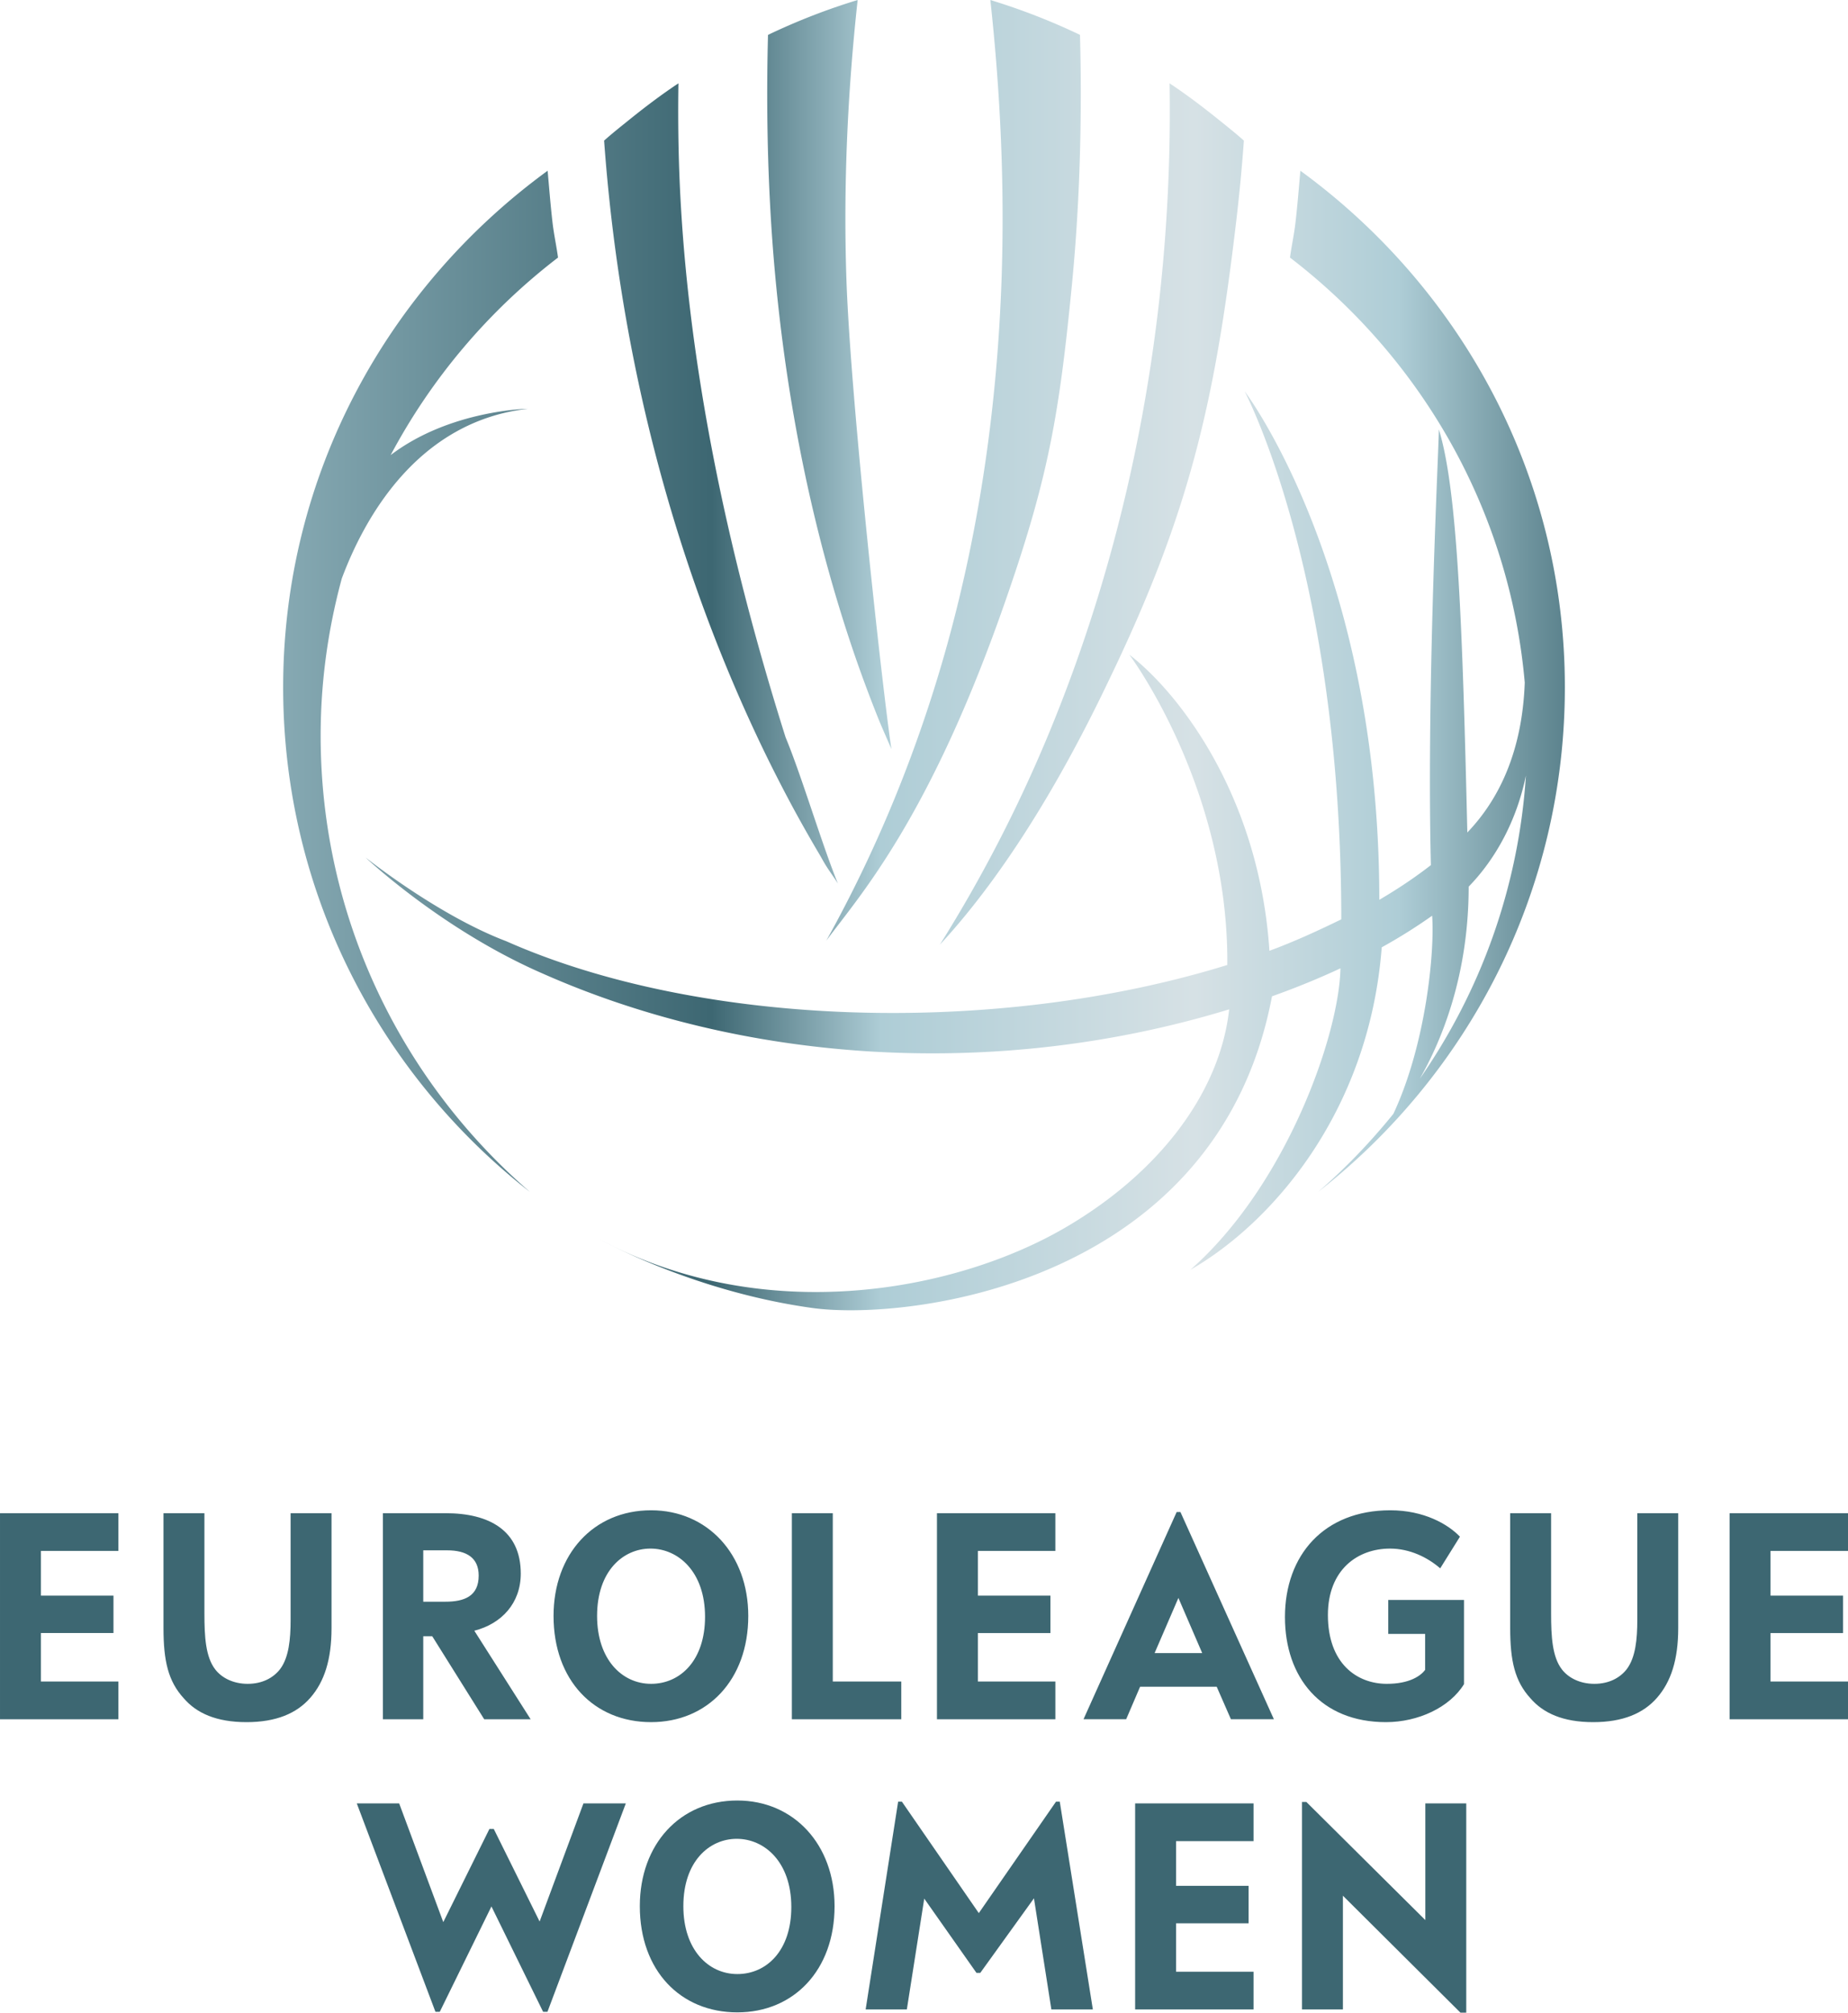 <svg xmlns="http://www.w3.org/2000/svg" width="303" height="330">
  <defs>
    <linearGradient id="a" x1="0" x2="1" y1="0" y2="0" gradientTransform="translate(647.797 490.188) scale(303)" gradientUnits="userSpaceOnUse" spreadMethod="pad">
      <stop offset="0" stop-color="#aecdd6"/>
      <stop offset=".031" stop-color="#aecdd6"/>
      <stop offset=".385" stop-color="#3d6772"/>
      <stop offset=".385" stop-color="#3d6772"/>
      <stop offset=".386" stop-color="#3d6772"/>
      <stop offset=".477" stop-color="#aecdd6"/>
      <stop offset=".644" stop-color="#d6e1e5"/>
      <stop offset=".645" stop-color="#d6e1e5"/>
      <stop offset=".646" stop-color="#d6e1e5"/>
      <stop offset=".755" stop-color="#aecdd6"/>
      <stop offset=".877" stop-color="#3d6772"/>
      <stop offset=".877" stop-color="#3d6772"/>
      <stop offset=".878" stop-color="#3d6772"/>
      <stop offset=".936" stop-color="#aecdd6"/>
      <stop offset="1" stop-color="#aecdd6"/>
    </linearGradient>
  </defs>
  <path fill="url(#a)" d="M812.007 371.205c-.711 20.143-3.517 40.272-8.93 59.771-4.677 16.793-11.268 33.113-19.8 48.443 5.475-7.407 17.123-20.184 29.65-56.51 6.843-19.758 8.569-30.07 10.614-50.929.905-9.26 1.355-18.571 1.443-27.884a345.85 345.85 0 0 0-.112-13.18 105.129 105.129 0 0 0-14.698-5.715c1.667 15.283 2.368 30.633 1.833 46.004m-38.286-40.286c-.12 4.39-.154 8.784-.114 13.177.092 9.314.542 18.624 1.447 27.884 2.043 20.86 6.263 41.53 13.106 61.287a234.093 234.093 0 0 0 3.52 9.417c.71 1.797 1.524 3.547 2.273 5.325-1.381-9.129-6.657-56.661-7.368-76.804-.531-15.37.168-30.721 1.833-46.004a104.89 104.89 0 0 0-14.697 5.718m65.755 20.784c-.96 32.057-7.407 64.134-19.83 94.042a232.945 232.945 0 0 1-17.74 34.324c7.013-7.556 16.972-20.834 27.62-43.168 13.181-27.273 17.448-45.422 20.998-75.73.502-4.296.91-8.602 1.221-12.92-1.328-1.183-2.721-2.288-4.105-3.403-2.61-2.104-5.279-4.13-8.078-5.985.066 4.278.042 8.558-.086 12.84m-88.524-6.855c-1.383 1.115-2.778 2.22-4.105 3.403.312 4.318.72 8.624 1.222 12.92 3.55 30.306 11.843 59.936 25.023 87.21a248.957 248.957 0 0 0 4.85 9.465 236.825 236.825 0 0 0 4.251 7.49c.284.484.548.976.834 1.457.672 1.122 1.465 2.16 2.155 3.27-2.631-6.443-5.947-17.644-8.58-23.982-9.397-29.75-16.526-62.32-17.486-94.376a285.59 285.59 0 0 1-.083-12.842c-2.8 1.855-5.47 3.881-8.081 5.985m109.246 16.897c-.222 1.906-.636 3.78-.894 5.682 21.418 16.416 35.988 41.274 38.493 69.676-.408 11.23-4.184 19.134-9.414 24.58-.78-32.896-1.547-56.068-4.678-66.093.12.62-2.047 41.467-1.3 71.444-2.535 1.973-5.367 3.879-8.455 5.687 0-54.349-22.071-83.357-22.071-83.357.226.478 15.835 30.169 15.835 86.563-3.603 1.76-7.733 3.67-11.782 5.154-1.667-25.37-14.82-42.282-22.963-48.544 0 0 16.286 21.686 16.061 50.87-38.054 11.771-86.361 10.23-118.245-3.903-11.252-4.27-23.056-13.728-23.056-13.728s12.503 11.856 29.1 19.059c32.551 14.424 73.777 17.674 112.504 5.846-1.479 13.433-11.223 26.567-26.621 35.635-18.145 10.688-49.526 16.532-76.425 2.157 1.173.635 15.898 8.567 34.698 11.166 15.658 2.164 66.391-3.757 75.369-51.094 3.924-1.4 7.687-2.937 11.226-4.59-.226 11.027-8.943 35.642-24.6 49.422 13.15-7.516 29.28-25.68 31.366-52.865a88.243 88.243 0 0 0 8.265-5.182c.433 5.813-.988 21.025-6.356 32.485-3.735 4.616-7.849 8.913-12.336 12.795 24.588-19.232 40.454-49.1 40.454-82.736 0-34.892-17.181-65.58-43.366-84.682-.255 2.854-.476 5.71-.81 8.553m28.405 108.82c4.382-4.505 7.847-10.75 9.386-18.212-1.21 18.411-7.47 35.424-17.402 49.71 3.672-6.443 8.008-17.08 8.016-31.499m-194.379-32.69c0 33.636 15.863 63.504 40.453 82.735-20.977-18.139-34.304-44.885-34.304-74.793 0-8.934 1.233-17.559 3.467-25.772 3.642-9.756 12.316-25.73 30.485-27.826 0 0-12.758.192-22.476 7.596a99.99 99.99 0 0 1 27.443-32.387c-.257-1.902-.672-3.776-.895-5.682-.332-2.843-.554-5.7-.808-8.553-26.185 19.102-43.365 49.79-43.365 84.682m189.482-42.284v-.006.006M746.238 528.45c.016.008.033.014.049.023a1.756 1.756 0 0 0-.088-.047l.039.024" transform="translate(-647.797 -325.2)"/>
  <path fill="#3d6772" d="M120.894 323.644c-4.759 0-8.851-3.996-8.851-11.133 0-7.375 4.283-11.04 8.756-11.04 4.519 0 8.946 3.759 8.946 11.183 0 7.137-4.045 10.99-8.85 10.99m0-28.454c-9.422 0-15.99 7.185-15.99 17.32 0 10.563 6.662 17.416 15.99 17.416 9.23 0 15.94-6.9 15.94-17.415 0-10.136-6.71-17.32-15.94-17.32m-14.147-19.13c-4.758 0-8.85-3.996-8.85-11.133 0-7.375 4.282-11.04 8.753-11.04 4.522 0 8.948 3.76 8.948 11.182 0 7.139-4.046 10.992-8.85 10.992m0-28.453c-9.421 0-15.99 7.185-15.99 17.32 0 10.563 6.662 17.414 15.99 17.414 9.231 0 15.938-6.9 15.938-17.415 0-10.134-6.707-17.32-15.939-17.32m-33.735 14.989h-3.616v-8.423h3.9c3.237 0 5.188 1.238 5.188 4.14 0 3.378-2.331 4.283-5.472 4.283m4.757 4.758c4.474-1.142 7.615-4.52 7.615-9.374 0-7.043-5.14-9.896-12.325-9.896H62.783v33.782h6.614V268.26h1.475l8.517 13.607h7.613zm111.54 3.663 3.902-9.04 3.902 9.04zm4.235-23.125h-.619l-15.273 33.974h6.993l2.284-5.328h12.562l2.33 5.328h7.045zm17.138 17.225c0 9.898 5.9 17.225 16.56 17.225 5.28 0 10.467-2.426 12.797-6.232V262.31h-12.419v5.567h6.044v5.901c-.714.952-2.52 2.284-6.28 2.284-4.9 0-9.66-3.33-9.66-11.276 0-7.424 4.854-10.897 10.183-10.897 3.237 0 6.137 1.427 8.231 3.236l3.235-5.187c-1.95-2.046-5.9-4.33-11.418-4.33-10.85 0-17.273 7.328-17.273 17.51m72.903-17.033v33.782H303v-6.187h-12.705v-7.945h11.896v-6.138h-11.896v-7.327H303v-6.185zm-15.134 0v17.51c0 3.14-.286 6.137-1.713 8.04-1.094 1.427-2.903 2.427-5.33 2.427-2.378 0-4.28-1-5.33-2.38-1.568-2.045-1.76-5.377-1.76-9.135v-16.462h-6.708v18.842c0 5.376.761 8.706 3.33 11.514 2.095 2.428 5.33 3.902 10.28 3.902 4.85 0 8.23-1.429 10.466-3.998 2.283-2.615 3.474-6.232 3.474-11.418v-18.842zm-114.828 0v33.782h19.414v-6.187h-12.705v-7.945h11.895v-6.138h-11.895v-7.327h12.704v-6.185zm-23.789 0v33.782h17.938v-6.187h-11.23v-27.595zm-82.188 0v17.51c0 3.14-.285 6.137-1.712 8.04-1.094 1.427-2.903 2.427-5.328 2.427-2.382 0-4.284-1-5.33-2.38-1.571-2.045-1.761-5.377-1.761-9.135v-16.462h-6.71v18.842c0 5.376.762 8.706 3.331 11.514 2.095 2.428 5.33 3.902 10.278 3.902 4.854 0 8.233-1.429 10.468-3.998 2.285-2.615 3.474-6.232 3.474-11.418v-18.842zm-47.647 0v33.782h19.414v-6.187H6.709v-7.945h11.896v-6.138H6.709v-7.327h12.705v-6.185zm173.143 47.295-12.658 18.271-12.609-18.27h-.618l-5.327 34.068h6.754l2.855-18.176 8.565 12.18h.62l8.802-12.228 2.856 18.224h6.802l-5.425-34.069zm40.332.047v34.022h6.71v-18.651l19.271 19.174h.952v-34.306h-6.71v19.128l-19.509-19.367zm-27.358.239v33.783h19.414v-6.185h-12.704v-7.945h11.895v-6.139h-11.895v-7.329h12.704v-6.185zm-90.456 0-7.185 19.366-7.517-15.178h-.714l-7.565 15.274-7.232-19.462H58.5l12.895 34.164h.713l8.47-17.271 8.47 17.271h.715l12.847-34.164z"/>
</svg>

